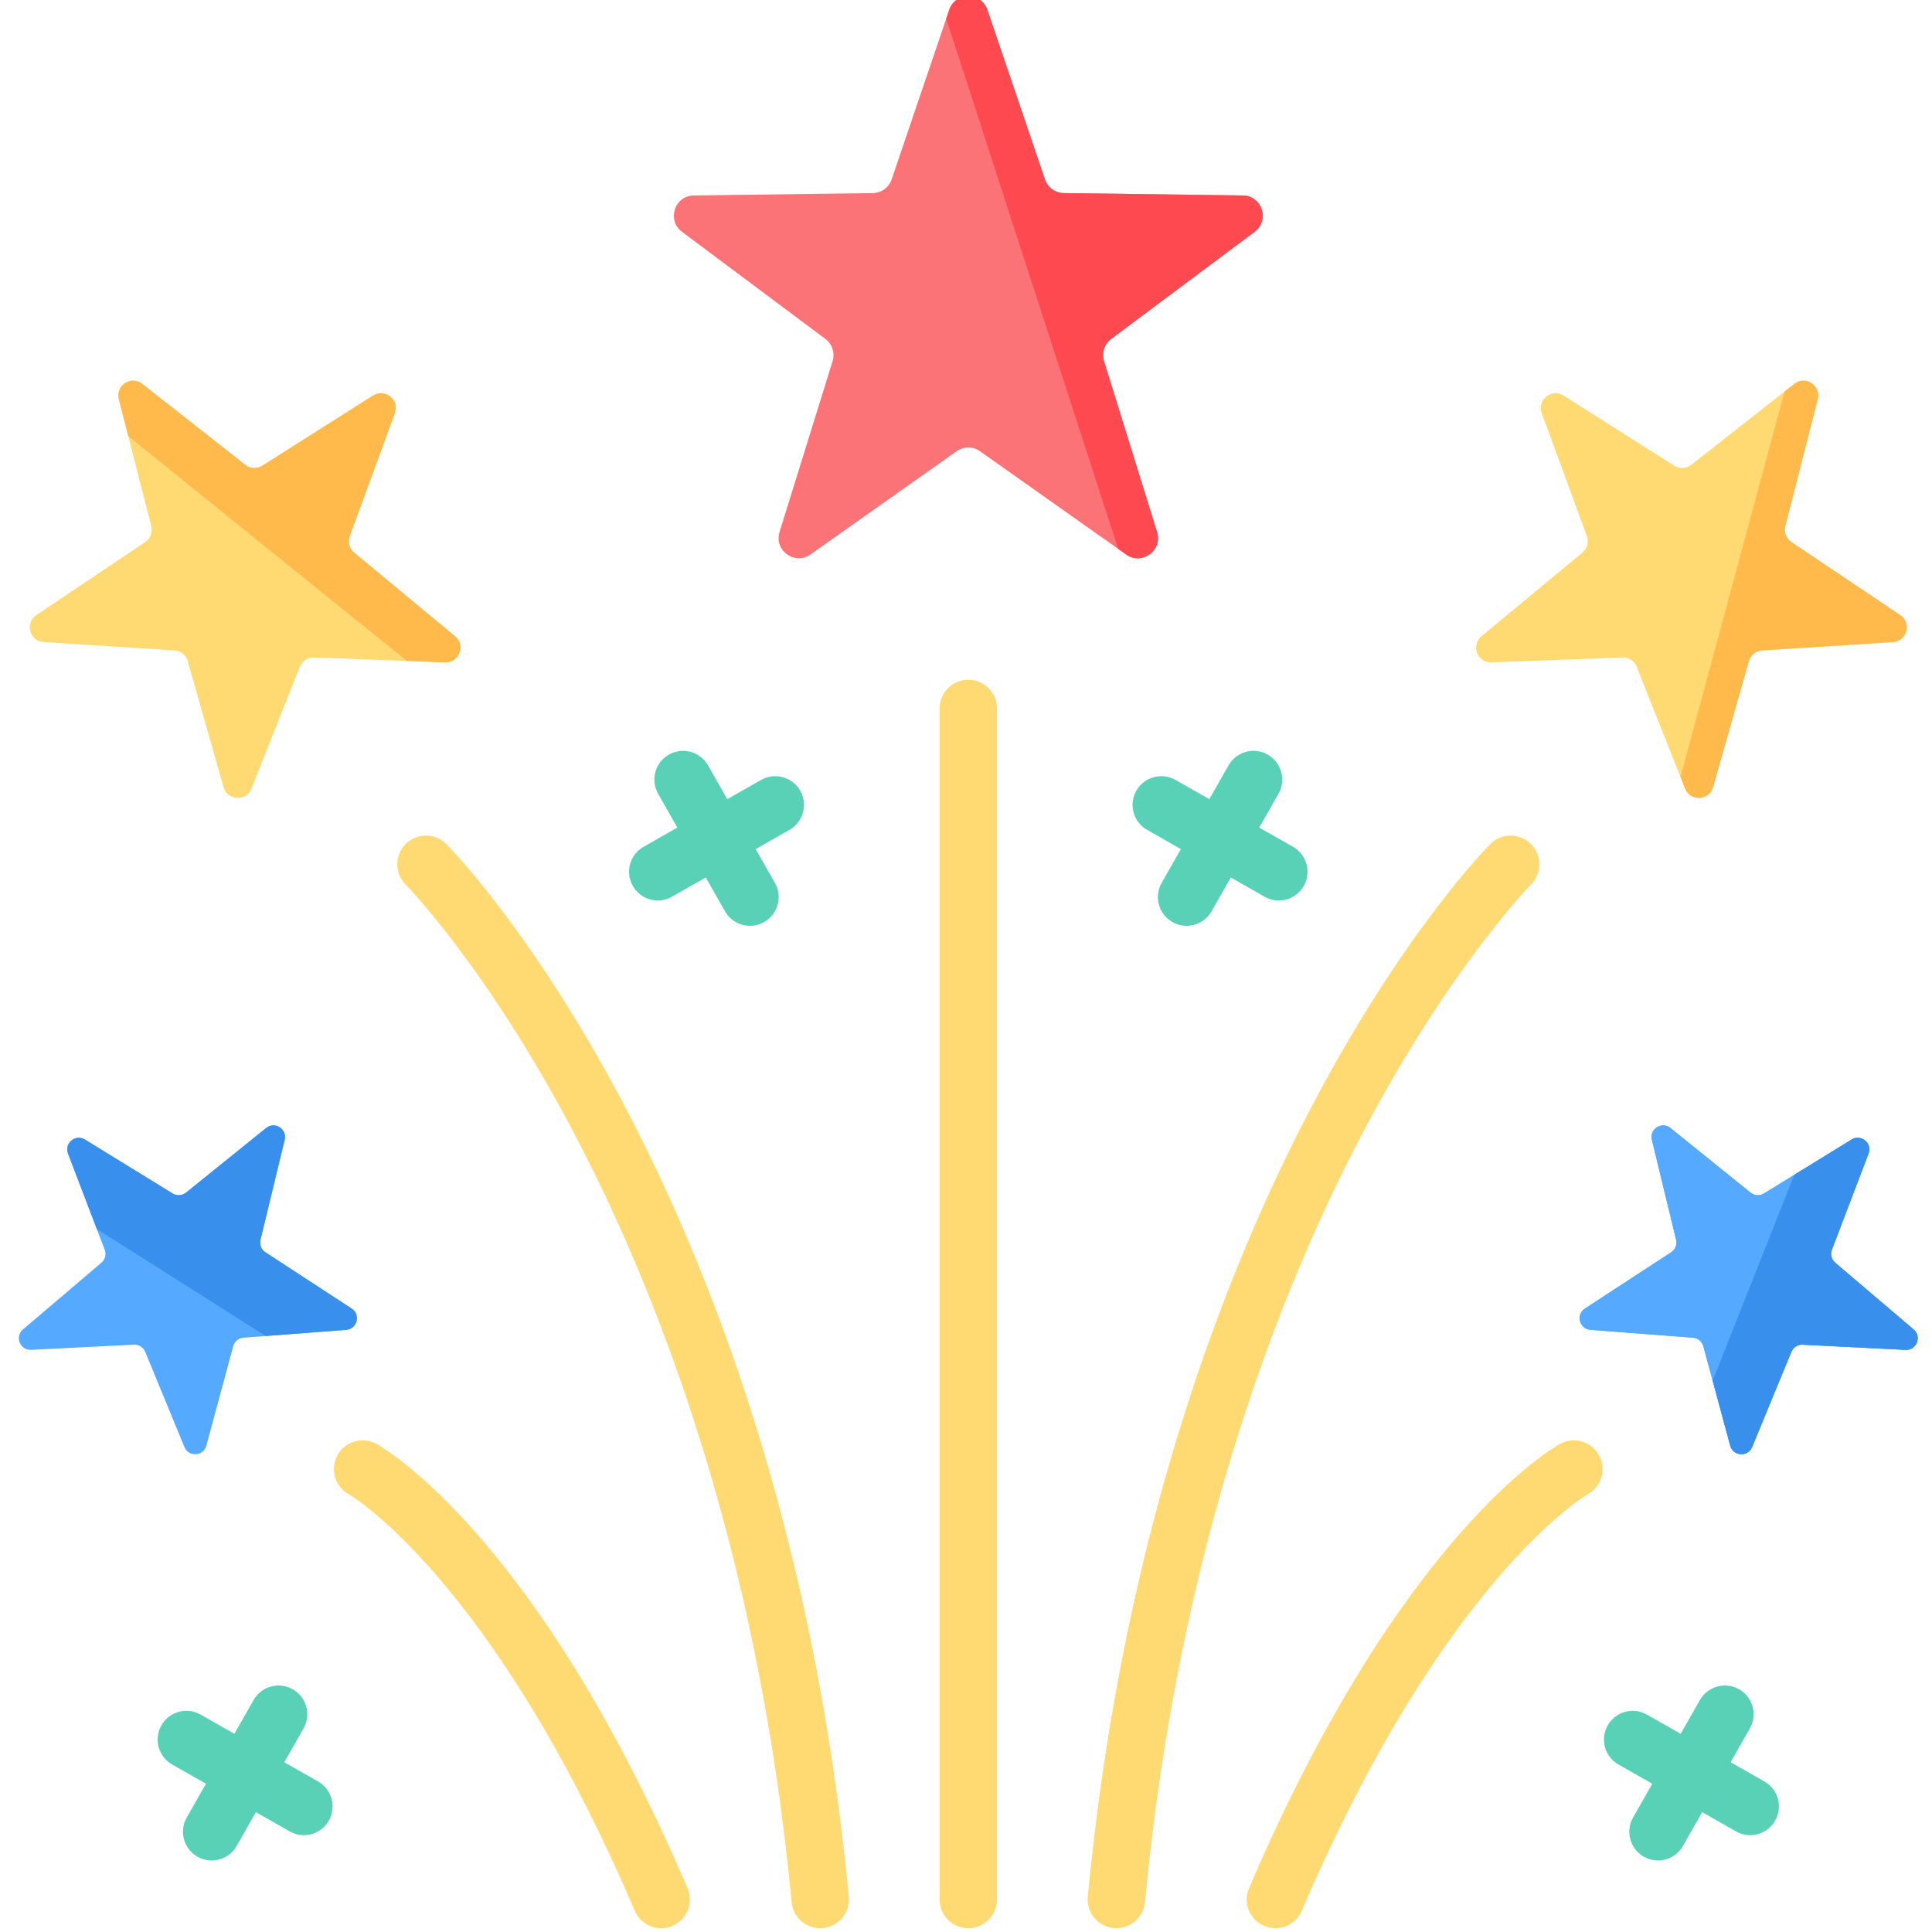<svg height="25" viewBox="-4 1 511 512" width="25" xmlns="http://www.w3.org/2000/svg"><path d="m252.109 511.996c-4.207 0-7.613-3.406-7.613-7.609v-315.625c0-4.203 3.406-7.613 7.613-7.613 4.203 0 7.609 3.41 7.609 7.613v315.625c0 4.203-3.406 7.609-7.609 7.609zm0 0" fill="#ffda73"/><path d="m257.172 3.629 15.254 44.918c.727 2.145 2.727 3.598 4.992 3.629l47.438.625c5.105.066 7.219 6.574 3.129 9.633l-38.012 28.387c-1.812 1.355-2.578 3.707-1.906 5.871l14.062 45.305c1.516 4.879-4.02 8.902-8.191 5.953l-38.742-27.375c-1.852-1.309-4.324-1.309-6.172 0l-38.746 27.375c-4.172 2.949-9.707-1.074-8.191-5.953l14.062-45.305c.672-2.164-.094-4.516-1.906-5.871l-38.008-28.387c-4.094-3.059-1.98-9.562 3.129-9.633l47.434-.625c2.266-.031 4.266-1.484 4.996-3.629l15.254-44.918c1.641-4.84 8.48-4.84 10.125 0zm0 0" fill="#fb7376"/><path d="m324.852 52.801-47.434-.625c-2.266-.031-4.266-1.484-4.996-3.629l-15.25-44.918c-1.645-4.84-8.484-4.84-10.129 0l-.789 2.324 45.598 140.523 2.086 1.473c4.172 2.949 9.707-1.074 8.191-5.953l-14.062-45.305c-.672-2.164.094-4.516 1.906-5.871l38.008-28.387c4.094-3.059 1.98-9.566-3.129-9.633zm0 0" fill="#ff4951"/><path d="m212.852 512c-3.879 0-7.195-2.953-7.566-6.895-9.035-95.445-36.547-163.898-58.031-204.52-23.105-43.676-44.051-64.957-44.258-65.164-2.965-2.98-2.957-7.801.023-10.766s7.797-2.953 10.766.027c.918.922 22.766 23.117 46.922 68.785 22.133 41.84 50.461 112.266 59.73 210.199.398 4.188-2.676 7.902-6.859 8.297-.242.023-.484.035-.727.035zm0 0" fill="#ffda73"/><path d="m170.719 512c-2.953 0-5.766-1.73-7-4.617-37.707-88.09-75.422-110.195-75.797-110.41-3.688-2.02-5.016-6.633-2.992-10.32 2.02-3.688 6.668-5.023 10.355-3.004 1.707.938 42.309 24.016 82.426 117.742 1.656 3.863-.137 8.34-4 9.992-.977.418-1.992.617-2.992.617zm0 0" fill="#ffda73"/><path d="m1.59 353.312 20.781-17.68c.992-.844 1.344-2.223.879-3.438l-9.723-25.492c-1.047-2.746 1.984-5.258 4.484-3.715l23.238 14.297c1.109.684 2.527.594 3.539-.223l21.242-17.125c2.285-1.848 5.609.262 4.918 3.117l-6.418 26.516c-.309 1.266.215 2.59 1.305 3.301l22.852 14.906c2.461 1.605 1.484 5.418-1.445 5.645l-27.203 2.086c-1.297.102-2.395 1.008-2.734 2.266l-7.113 26.34c-.77 2.836-4.695 3.086-5.812.371l-10.395-25.23c-.496-1.203-1.695-1.965-2.996-1.898l-27.25 1.371c-2.938.145-4.387-3.512-2.148-5.414zm0 0" fill="#5af"/><path d="m88.688 347.777-22.852-14.906c-1.09-.711-1.613-2.035-1.305-3.301l6.418-26.516c.691-2.855-2.633-4.965-4.918-3.117l-21.242 17.125c-1.012.816-2.43.906-3.539.223l-23.238-14.297c-2.5-1.543-5.531.969-4.484 3.715l7.625 19.984 44.766 28.371 21.328-1.637c2.926-.227 3.902-4.039 1.441-5.645zm0 0" fill="#388fec"/><path d="m5.141 164 28.84-19.352c1.379-.922 2.023-2.613 1.613-4.219l-8.609-33.648c-.926-3.625 3.27-6.359 6.211-4.051l27.316 21.449c1.305 1.023 3.113 1.117 4.512.23l29.344-18.586c3.16-2 7.055 1.145 5.77 4.656l-11.961 32.609c-.57 1.555-.098 3.305 1.18 4.359l26.742 22.164c2.879 2.387 1.094 7.066-2.645 6.926l-34.707-1.297c-1.66-.062-3.176.926-3.785 2.469l-12.816 32.281c-1.379 3.477-6.383 3.223-7.402-.375l-9.492-33.41c-.453-1.594-1.863-2.73-3.516-2.836l-34.66-2.215c-3.734-.234-5.039-5.07-1.934-7.156zm0 0" fill="#ffda73"/><path d="m116.098 169.613-26.742-22.164c-1.277-1.055-1.75-2.805-1.18-4.359l11.961-32.609c1.289-3.512-2.609-6.656-5.77-4.656l-29.344 18.586c-1.398.887-3.207.797-4.512-.227l-27.316-21.453c-2.941-2.309-7.137.426-6.211 4.051l2.512 9.809 73.836 59.57 10.121.379c3.738.141 5.523-4.539 2.645-6.926zm0 0" fill="#ffba4b"/><path d="m291.363 512c-.242 0-.484-.012-.727-.035-4.184-.395-7.258-4.109-6.859-8.297 9.27-97.934 37.598-168.359 59.73-210.199 24.156-45.664 46.004-67.863 46.922-68.785 2.969-2.98 7.785-2.992 10.766-.027 2.977 2.965 2.992 7.781.031 10.762-.324.328-21.555 22.051-44.617 65.844-21.348 40.523-48.68 108.781-57.68 203.844-.371 3.938-3.688 6.895-7.566 6.895zm0 0" fill="#ffda73"/><path d="m333.496 512c-1 0-2.016-.199-2.992-.617-3.863-1.652-5.656-6.129-4-9.992 40.117-93.727 80.719-116.805 82.426-117.742 3.691-2.023 8.316-.668 10.336 3.016 2.012 3.672.68 8.277-2.977 10.312-.633.363-38.219 22.625-75.793 110.402-1.234 2.891-4.047 4.621-7 4.621zm0 0" fill="#ffda73"/><path d="m502.625 353.312-20.781-17.68c-.992-.844-1.344-2.223-.879-3.438l9.723-25.492c1.047-2.746-1.984-5.258-4.484-3.715l-23.238 14.297c-1.105.684-2.527.594-3.539-.223l-21.242-17.125c-2.285-1.848-5.609.262-4.918 3.117l6.422 26.516c.305 1.266-.219 2.59-1.312 3.301l-22.848 14.906c-2.461 1.605-1.484 5.418 1.441 5.645l27.207 2.086c1.297.102 2.395 1.008 2.73 2.266l7.117 26.34c.766 2.836 4.695 3.086 5.812.371l10.395-25.23c.496-1.203 1.695-1.965 2.996-1.898l27.25 1.371c2.938.145 4.387-3.512 2.148-5.414zm0 0" fill="#5af"/><path d="m502.625 353.312-20.781-17.68c-.992-.844-1.344-2.223-.879-3.438l9.723-25.492c1.047-2.746-1.984-5.258-4.484-3.715l-23.238 14.297c-1.105.684-2.527.594-3.539-.223l-21.242-17.125c-2.285-1.848-5.609.262-4.918 3.117l6.422 26.516c.305 1.266-.219 2.59-1.312 3.301l-22.848 14.906c-2.461 1.605-1.484 5.418 1.441 5.645l27.207 2.086c1.297.102 2.395 1.008 2.73 2.266l7.117 26.34c.766 2.836 4.695 3.086 5.812.371l10.395-25.23c.496-1.203 1.695-1.965 2.996-1.898l27.25 1.371c2.938.145 4.387-3.512 2.148-5.414zm0 0" fill="#5af"/><path d="m502.625 353.312-20.781-17.68c-.992-.844-1.344-2.223-.879-3.438l9.723-25.496c1.047-2.742-1.98-5.254-4.484-3.715l-15.184 9.344-21.645 54.574 4.652 17.211c.766 2.836 4.691 3.082 5.809.367l10.395-25.227c.496-1.207 1.695-1.965 3-1.898l27.25 1.371c2.934.145 4.383-3.512 2.145-5.414zm0 0" fill="#388fec"/><path d="m499.074 164-28.84-19.352c-1.375-.922-2.023-2.613-1.613-4.219l8.609-33.648c.926-3.625-3.27-6.359-6.211-4.051l-27.316 21.449c-1.305 1.023-3.113 1.117-4.512.23l-29.344-18.586c-3.16-2-7.055 1.145-5.77 4.656l11.961 32.605c.57 1.559.098 3.305-1.18 4.363l-26.742 22.164c-2.879 2.387-1.09 7.066 2.645 6.926l34.707-1.297c1.66-.062 3.176.926 3.785 2.465l12.816 32.285c1.379 3.473 6.383 3.223 7.402-.375l9.492-33.41c.453-1.598 1.863-2.73 3.516-2.84l34.664-2.211c3.73-.234 5.035-5.07 1.93-7.156zm0 0" fill="#ffda73"/><path d="m499.074 164-28.84-19.352c-1.375-.922-2.023-2.613-1.609-4.219l8.605-33.648c.93-3.625-3.27-6.359-6.207-4.051l-2.598 2.039-27.57 102.152 1.215 3.07c1.383 3.473 6.383 3.223 7.406-.375l9.492-33.41c.453-1.598 1.859-2.73 3.516-2.84l34.66-2.211c3.73-.234 5.035-5.07 1.93-7.156zm0 0" fill="#ffba4b"/><g fill="#58d1b7"><path d="m197.191 207.691-8.953 5.094-5.098-8.953c-2.078-3.652-6.723-4.93-10.379-2.852-3.652 2.078-4.93 6.727-2.852 10.379l5.094 8.953-8.953 5.098c-3.652 2.078-4.93 6.723-2.848 10.379 1.402 2.465 3.973 3.848 6.621 3.848 1.277 0 2.57-.32 3.758-.996l8.953-5.098 5.094 8.953c1.402 2.465 3.977 3.852 6.621 3.852 1.277 0 2.57-.324 3.758-1 3.656-2.078 4.934-6.727 2.852-10.379l-5.094-8.953 8.953-5.098c3.652-2.078 4.93-6.723 2.852-10.379-2.078-3.648-6.727-4.926-10.379-2.848zm0 0"/><path d="m338.16 225.41-8.953-5.094 5.098-8.953c2.078-3.656.801-8.301-2.852-10.383-3.656-2.078-8.301-.801-10.379 2.852l-5.098 8.953-8.953-5.094c-3.652-2.078-8.301-.801-10.379 2.852-2.078 3.652-.805 8.301 2.852 10.379l8.953 5.098-5.098 8.953c-2.078 3.652-.801 8.301 2.852 10.379 1.188.676 2.48.996 3.758.996 2.648 0 5.219-1.383 6.621-3.848l5.094-8.953 8.957 5.094c1.188.676 2.48 1 3.754 1 2.648 0 5.223-1.387 6.625-3.848 2.082-3.656.805-8.305-2.852-10.383zm0 0"/><path d="m463.086 473.102-8.953-5.094 5.094-8.953c2.078-3.652.805-8.301-2.852-10.379-3.652-2.078-8.301-.805-10.379 2.852l-5.094 8.953-8.953-5.098c-3.656-2.078-8.301-.801-10.383 2.852-2.078 3.656-.801 8.301 2.852 10.383l8.953 5.094-5.094 8.953c-2.078 3.652-.805 8.301 2.852 10.379 1.188.676 2.48 1 3.754 1 2.648 0 5.223-1.387 6.625-3.848l5.094-8.957 8.953 5.098c1.188.676 2.48.996 3.758.996 2.648 0 5.219-1.383 6.621-3.848 2.082-3.656.805-8.301-2.848-10.383zm0 0"/><path d="m79.793 473.102-8.953-5.094 5.098-8.953c2.078-3.652.801-8.301-2.852-10.379-3.652-2.078-8.301-.805-10.379 2.852l-5.098 8.953-8.953-5.098c-3.652-2.078-8.301-.801-10.379 2.852-2.078 3.656-.805 8.301 2.852 10.383l8.953 5.094-5.098 8.953c-2.078 3.652-.801 8.301 2.852 10.379 1.188.676 2.48 1 3.758 1 2.648 0 5.219-1.387 6.621-3.848l5.098-8.957 8.953 5.098c1.188.676 2.48.996 3.758.996 2.645 0 5.219-1.383 6.621-3.848 2.082-3.656.805-8.301-2.852-10.383zm0 0"/></g></svg>